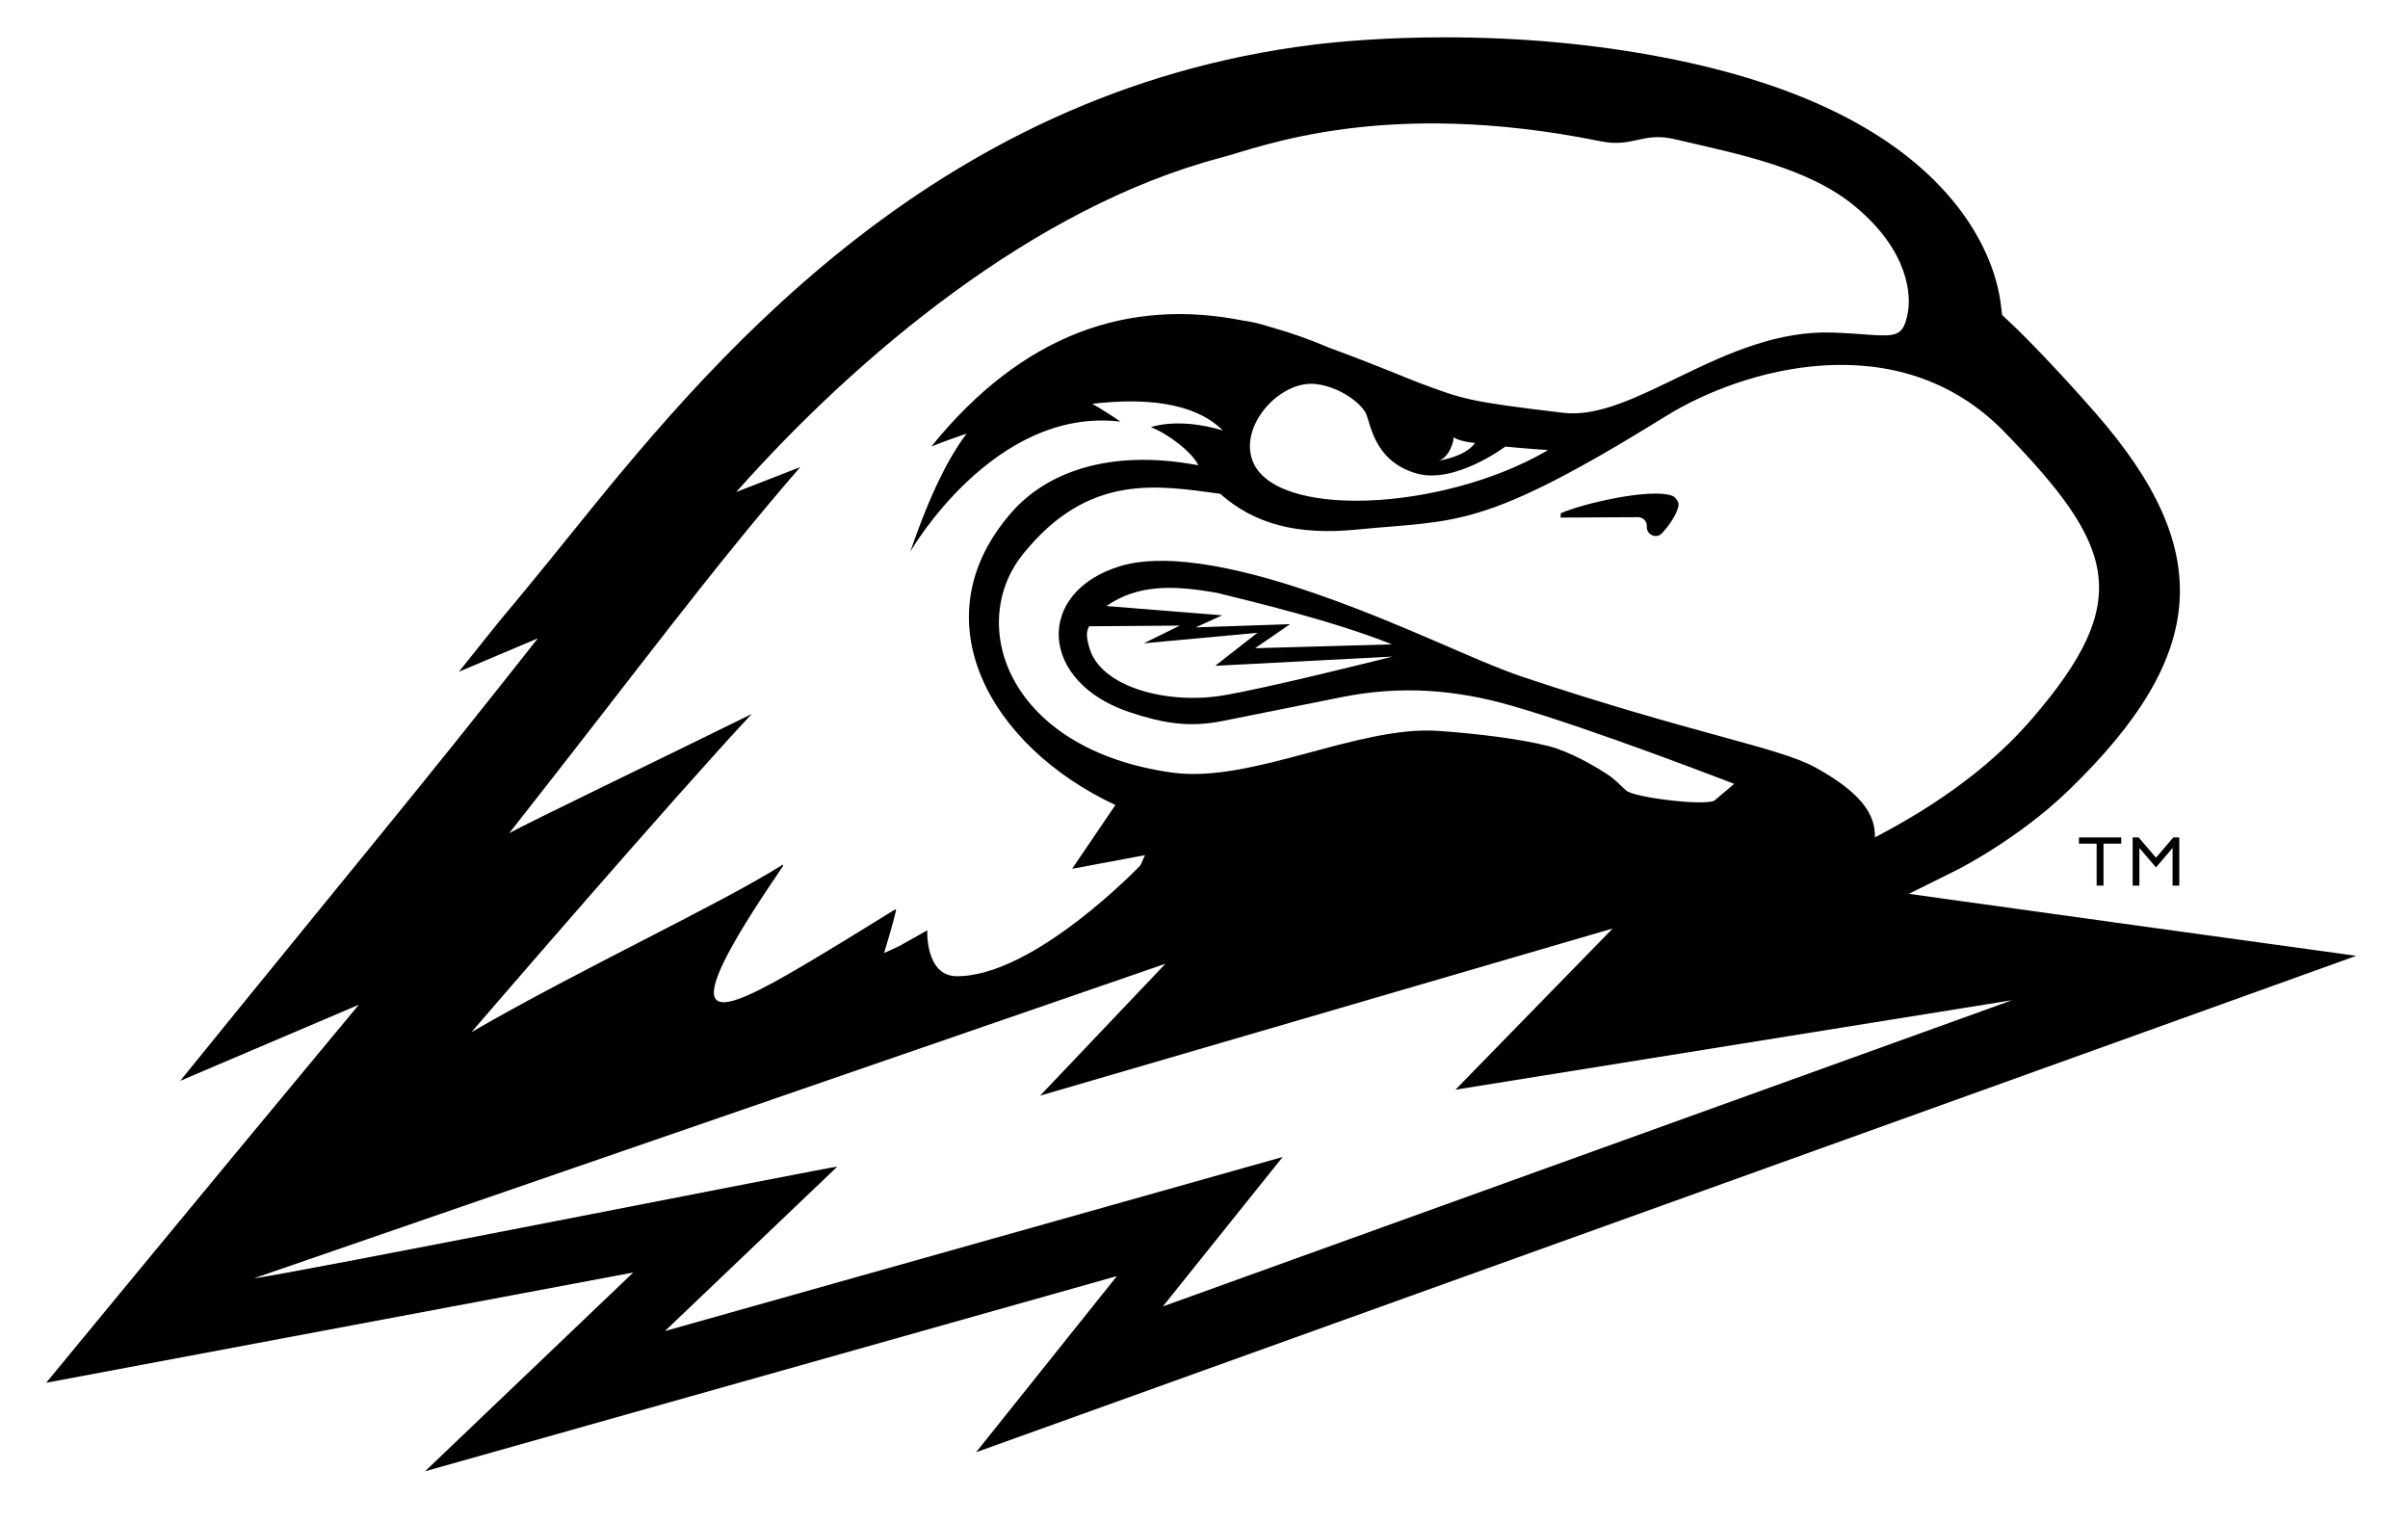 <?xml version="1.0" encoding="utf-8"?>
<!-- Generator: Adobe Illustrator 24.3.0, SVG Export Plug-In . SVG Version: 6.00 Build 0)  -->
<svg version="1.1" id="Layer_1" xmlns="http://www.w3.org/2000/svg" xmlns:xlink="http://www.w3.org/1999/xlink" x="0px" y="0px"
	 viewBox="0 0 500.67 316.67" style="enable-background:new 0 0 500.67 316.67;" xml:space="preserve">
<style type="text/css">
	.st0{fill-rule:evenodd;clip-rule:evenodd;}
</style>
<g id="THOR-2_1_">
	<path d="M489.92,198.71l-20.36-2.81c-13.14-1.81-40.87-5.64-61.49-8.52l-11.17-1.56l10.1-5.02c0.12-0.06,12.62-6.37,23.06-16.45
		c14.89-14.38,22.23-26.81,23.1-39.12c0.86-12.28-4.72-24.83-17.58-39.5c-7.81-8.92-14.85-16.14-18.35-19.35l-0.94-0.87l-0.19-1.53
		c-0.79-7.53-4.39-15.43-10.14-22.35c-11.86-14.28-32-24.25-59.86-29.65c-14.44-2.8-29.8-4.22-45.65-4.22
		c-12.91,0-22.56,0.95-27.17,1.51c-80.46,9.87-127.31,67.93-155.3,102.63c-2.06,2.55-4,4.96-5.86,7.22
		c-2.96,3.61-5.75,7.02-8.33,10.07l-8.37,10.46l16.41-6.94l-8.46,10.69c-11.32,14.3-23.05,28.67-35.47,43.89l-0.09,0.11
		c-5.7,6.98-11.53,14.13-17.49,21.47l-12.85,15.83l37.14-15.82l-9.2,11.08c-21.66,26.08-45.93,55.52-46.95,56.76l-8.86,10.75
		l122.06-22.92l-43.28,41.32l143.85-40.58l-29.28,36.62L489.92,198.71z M416.76,89.8c23.07,23.73,26.92,35.02,5.84,59.51
		c-5.44,6.32-14.98,15.53-32.78,24.78c0.18-4.81-2.95-9.35-12.36-14.54c-7.56-4.18-25.58-7.03-60.81-18.81
		c-9.82-3.28-24.14-10.68-42.49-17.11c-19.15-6.71-32.94-8.47-41.26-5.93c-17.77,5.41-16.96,24.18,2.18,30.43
		c6.9,2.26,12.2,3.16,19.18,1.75c8.12-1.63,16.23-3.25,24.35-4.88c12.79-2.63,24.34-1.55,35.61,1.69
		c17.03,4.89,46.35,16.27,46.35,16.27l-4.14,3.5c-2.22,1.11-16.81-0.68-18.32-2.12c-1.14-1.08-2.74-2.57-3.42-3.03
		c-2.72-1.86-8.26-5.08-12.79-6.22c-6.22-1.56-15.22-2.61-22.82-3.14c-16.74-1.17-38.89,10.99-55.43,8.66
		c-34.08-4.78-42.77-30.7-30.97-45.39c13.66-17.01,28.09-14.29,41.02-12.57c7,6.19,15.78,8.7,28.48,7.44
		c21.01-2.08,25.74,0.24,64.31-23.65C362.06,76.8,394.64,67.05,416.76,89.8z M230.04,125.99c6.69-4.61,14.12-4.3,23.04-2.73
		c7.06,1.77,23.94,5.73,36.33,10.7l-28.46,0.8l7.28-5l-19.62,0.67l5.51-2.51L230.04,125.99z M245.3,130.06l-7.49,3.68l23.63-2.18
		l-8.78,6.86l36.88-1.92c0,0-26.78,6.77-35.72,8.15c-11.31,1.75-25.01-1.82-27.32-9.98c-0.64-2.2-0.69-3.29-0.05-4.47L245.3,130.06z
		 M302.08,90.85c0,0,1.28,0.95,4.61,1.24c-2.11,2.98-7.68,3.68-7.68,3.68s1.54-0.21,2.56-2.46
		C302.59,91.06,302.08,90.85,302.08,90.85z M312.98,92.84c0,0,5.07,0.5,8.81,0.72c-0.26,0.15-0.1,0.12-0.36,0.27
		c-21.78,12.53-56.48,14.09-61.02,1.92c-2.72-7.3,5.59-16.46,12.79-15.94c3.92,0.28,8.59,2.8,10.59,5.73
		c1.19,1.75,1.42,10.23,10.77,12.9C302.48,100.71,312.98,92.84,312.98,92.84z M156.29,148.44c-18.89,9.33-46.53,22.59-50.42,24.78
		c26.87-34.1,41.63-54.33,60.52-76.12l-13.31,5.19C178.1,74.1,214.92,43.01,254,32.74c8.07-2.12,33.64-12.52,78.75-3.38
		c6.84,1.39,8.74-2.01,15.52-0.41c12.93,3.04,27.63,5.8,37.46,13.98c11.5,9.57,11.52,18.83,10.96,21.97
		c-1.16,6.56-3.3,4.69-15.54,4.24C358.51,68.3,340,87.59,325.04,85.82c-19.56-2.32-20.76-2.79-29.84-6.18
		c-2.66-0.99-8.47-3.54-18.9-7.37c0,0,0.01,0,0.01,0c-4.02-1.72-8.01-3.12-11.97-4.23c-2.26-0.71-4.26-1.21-5.9-1.4
		c-23.48-4.66-45.64,2.49-64.81,26.2c0,0,2.84-1.18,7.35-2.69c-3.54,4.66-7.47,12.16-11.7,24.52c0,0,17.33-30.16,43.68-27.02
		c-2.22-1.53-4.16-2.74-5.87-3.7c10.62-1.24,21.15-0.44,27.16,5.54c-9.36-2.82-14.96-0.68-14.96-0.68c3.6,1.35,8.67,5.29,9.87,7.92
		c-19.13-3.61-31.84,1.91-38.67,9.61c-19.62,22.11-4.9,48.7,21.42,61.02l-9,13.26l15.16-2.84l-0.97,2.14c0,0-22.07,23.1-38.17,23.03
		c-6.59-0.03-6.13-9.55-6.13-9.55s-2.17,1.25-5.84,3.29l-3.14,1.44c1.61-5.35,2.46-8.4,2.49-9.15c-0.68,0.29-8.78,5.52-19.32,11.74
		C149.52,211,139.1,215.43,160.14,184l2.69-3.99l-0.06-0.26c-13.46,8.46-41.64,21.46-64.74,34.82
		C98.03,214.57,139.94,165.9,156.29,148.44z M138.25,276.72l35.84-34.18c-0.33-0.19-116.44,22.85-121.23,23.19l189.46-65.37
		l-26.06,27.42l119.05-34.75l-32.69,33.51l115.73-18.6l-176.57,63.66l24.91-31.07L138.25,276.72z"/>
	<path d="M348.96,105.31c-0.39,1.64-1.75,3.74-3.36,5.52c-1.19,1.3-3.31,0.35-3.2-1.41c0-0.03,0-0.06,0-0.09
		c0.04-1.01-0.85-1.82-1.86-1.81c-1.99,0.02-5.42,0.03-10.27,0.05l-5.81,0.03l0.06-0.9c4.41-1.96,18.28-5.23,23.03-3.68
		c0.35,0.11,0.66,0.33,0.89,0.62l0.14,0.18C348.93,104.24,349.09,104.79,348.96,105.31z"/>
	<polygon class="st0" points="443.42,184.11 443.42,174.1 444.67,174.1 448.27,178.31 451.87,174.1 453.12,174.1 453.12,184.11 
		451.72,184.11 451.72,176.29 448.27,180.33 444.82,176.29 444.82,184.11 	"/>
	<polygon class="st0" points="435.93,184.11 435.93,175.39 432.25,175.39 432.25,174.1 441.05,174.1 441.05,175.39 437.36,175.39 
		437.36,184.11 	"/>
</g>
</svg>
